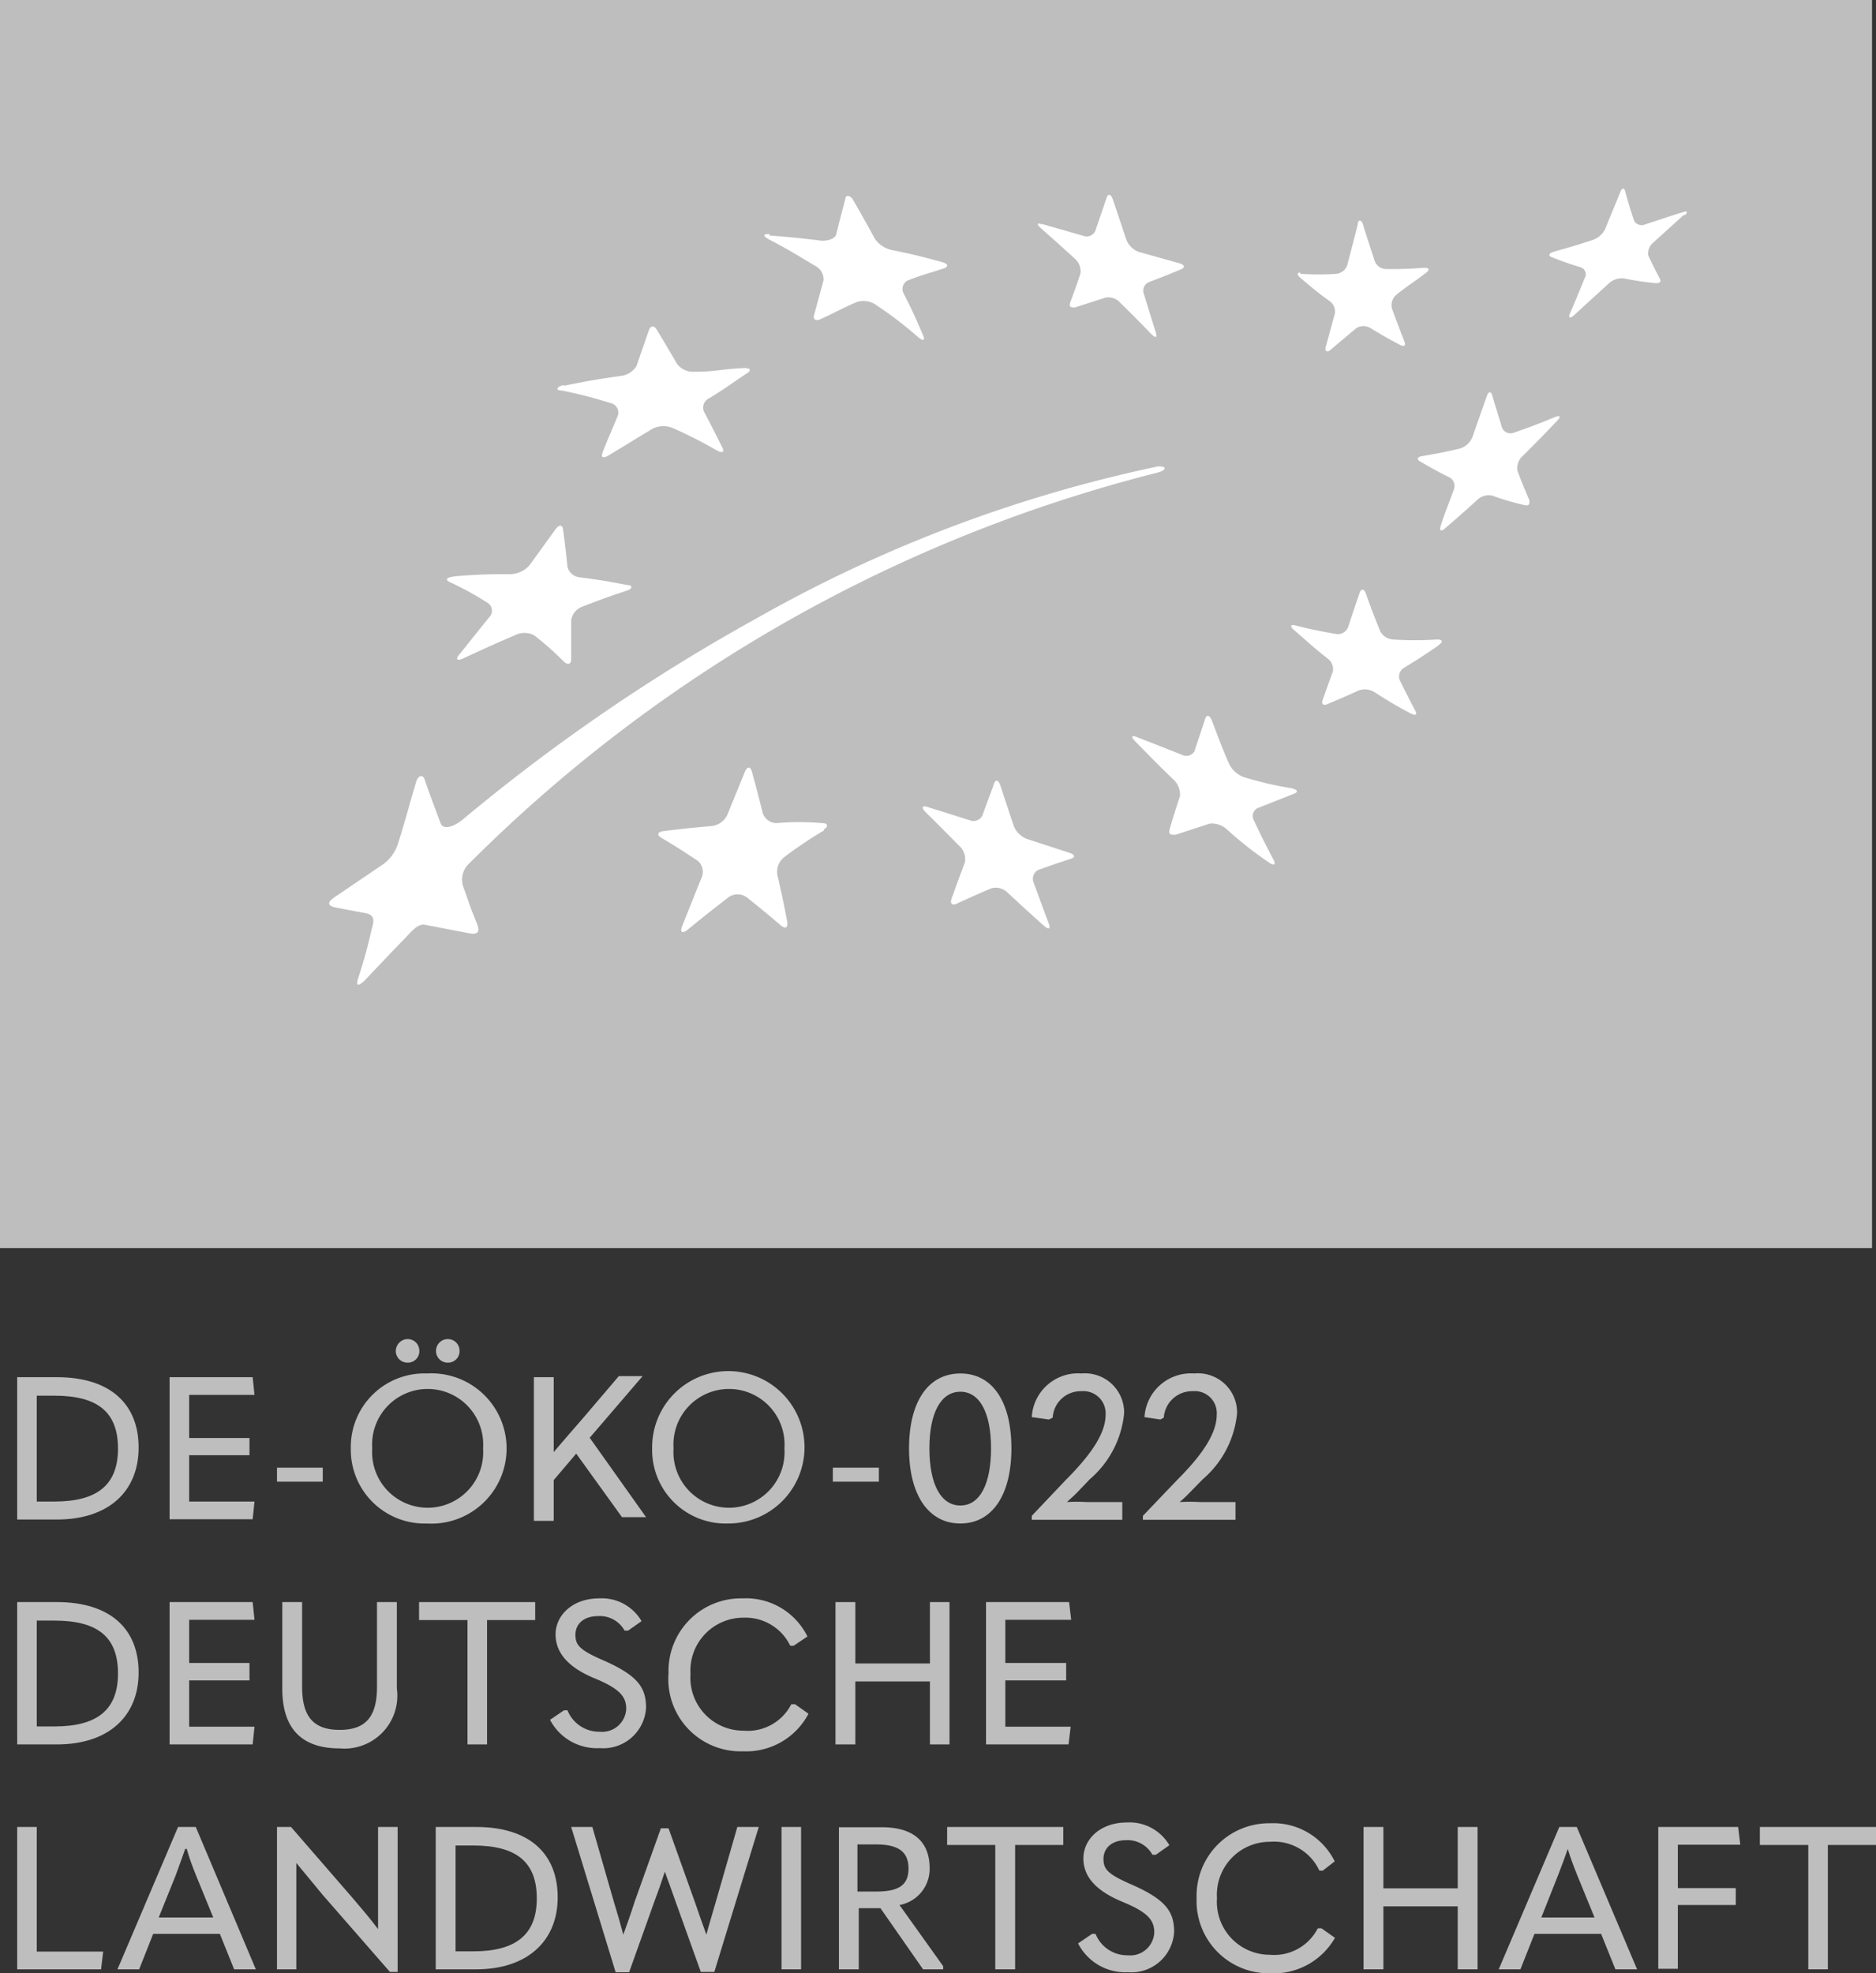 <svg id="Ebene_1" data-name="Ebene 1" xmlns="http://www.w3.org/2000/svg" viewBox="0 0 70.91 74.58"><rect x="0" y="0" width="70.91" height="74.58" fill="#333333" stroke="none"/><defs><style>.cls-1{fill:#bebebe;}.cls-2{fill:#fff;}</style></defs><rect class="cls-1" width="70.76" height="47.17"/><path class="cls-2" d="M29.07,8.9c.8.06,1.19.1,2,.2.25,0,.5-.08.54-.25.13-.53.2-.79.34-1.32,0-.17.17-.16.28,0,.34.59.51.89.83,1.48a1.05,1.05,0,0,0,.65.44c.73.15,1,.21,1.88.45.24.06.28.17.1.24-.54.18-.82.24-1.38.46a.36.36,0,0,0-.15.5c.31.6.45.92.73,1.57.09.21,0,.23-.2.06a14.52,14.52,0,0,0-1.57-1.2.84.84,0,0,0-.72-.12c-.55.23-.83.4-1.38.65-.19.09-.3,0-.25-.15l.36-1.32a.58.58,0,0,0-.33-.55c-.69-.41-1-.61-1.75-1-.23-.13-.21-.21.05-.19"/><path class="cls-2" d="M21.31,14.58c1-.2,1.24-.24,2.14-.37a.8.8,0,0,0,.61-.38l.47-1.36c.07-.17.2-.18.3,0,.31.51.46.77.76,1.28a.75.75,0,0,0,.64.3c.85,0,1-.1,1.9-.14.25,0,.28.09.1.2-.65.43-.85.6-1.44.95a.39.39,0,0,0-.18.5c.28.53.42.8.69,1.35.1.18,0,.23-.21.11a17.84,17.84,0,0,0-1.63-.83.94.94,0,0,0-.77,0c-.62.37-.82.5-1.65,1-.23.15-.34.12-.26-.1.27-.69.36-.85.58-1.4a.37.37,0,0,0-.3-.46,15.82,15.82,0,0,0-1.83-.47c-.24,0-.21-.14.08-.21"/><path class="cls-2" d="M17.2,21.78c.87-.07,1.29-.08,2.1-.08a1,1,0,0,0,.71-.33L21,20c.13-.18.26-.17.28,0,.08.57.11.85.17,1.43a.53.53,0,0,0,.47.39c.82.11.95.13,1.78.29.22,0,.22.14,0,.21-.66.22-1,.34-1.69.61a.65.65,0,0,0-.42.51c0,.58,0,.87,0,1.47,0,.19-.12.24-.27.1-.43-.42-.66-.63-1.13-1a.8.8,0,0,0-.73,0c-.75.32-1.14.5-1.92.86-.25.12-.34.07-.19-.12l1.14-1.42a.35.35,0,0,0-.05-.54A12,12,0,0,0,17,22c-.19-.09-.12-.18.16-.21"/><path class="cls-2" d="M31.14,31.39a15.44,15.44,0,0,0-1.49,1,.7.7,0,0,0-.27.66c.15.68.23,1,.37,1.76.05.24-.05.32-.23.17-.52-.44-.78-.66-1.3-1.07a.59.59,0,0,0-.68,0c-.62.48-.93.72-1.55,1.23-.21.16-.3.09-.2-.15.3-.75.44-1.11.73-1.82a.55.55,0,0,0-.15-.64c-.55-.36-.82-.54-1.38-.87-.18-.11-.13-.22.1-.25.74-.09,1.1-.13,1.82-.19a.75.75,0,0,0,.58-.42l.67-1.64c.09-.2.2-.2.26,0,.17.62.25.93.41,1.57a.56.56,0,0,0,.51.38,10,10,0,0,1,1.74,0c.22,0,.24.13.06.24"/><path class="cls-2" d="M40.5,32.45c-.5.16-.75.25-1.26.43a.38.38,0,0,0-.17.48c.23.62.34.93.57,1.54.08.21,0,.25-.19.08-.54-.48-.81-.73-1.35-1.23a.64.64,0,0,0-.62-.18c-.52.22-.78.34-1.31.58-.18.09-.27,0-.2-.19.2-.56.3-.83.5-1.36a.68.68,0,0,0-.2-.62c-.52-.52-.77-.78-1.29-1.29-.16-.17-.13-.26.08-.19l1.59.5a.38.38,0,0,0,.48-.17c.18-.51.28-.75.45-1.23.06-.15.16-.12.23.08.2.61.3.92.51,1.54a.89.89,0,0,0,.5.49l1.6.52c.2.07.24.16.08.22"/><path class="cls-2" d="M48.91,30l-1.37.54a.34.34,0,0,0-.14.48c.28.59.43.89.74,1.48.1.19,0,.23-.2.08a13.6,13.6,0,0,1-1.55-1.22.84.84,0,0,0-.67-.23l-1.29.42c-.17,0-.27,0-.22-.21.15-.51.23-.76.39-1.25a.76.76,0,0,0-.25-.63c-.58-.56-.87-.86-1.43-1.43-.18-.18-.16-.26.06-.17l1.68.66a.36.36,0,0,0,.49-.13c.16-.5.25-.74.41-1.24.06-.16.17-.11.25.09.25.65.37,1,.64,1.61a1,1,0,0,0,.56.52,13.46,13.46,0,0,0,1.8.42c.23.05.28.14.1.21"/><path class="cls-2" d="M54.39,24.38c-.53.37-.8.54-1.32.86a.38.38,0,0,0-.16.47c.23.47.35.7.59,1.16.08.15,0,.19-.19.09-.54-.29-.81-.45-1.34-.79a.69.69,0,0,0-.6-.08c-.48.22-.72.32-1.19.52-.15.07-.24,0-.19-.14.15-.43.23-.65.39-1.09a.5.5,0,0,0-.21-.5c-.51-.4-.76-.64-1.26-1.07-.16-.14-.13-.22.06-.17.6.15.9.21,1.52.32a.42.42,0,0,0,.46-.24c.17-.52.26-.78.44-1.31.06-.17.16-.16.23,0,.2.57.31.85.53,1.4a.59.59,0,0,0,.5.36,13.17,13.17,0,0,0,1.66,0c.22,0,.25.08.08.2"/><path class="cls-2" d="M58.84,15.92c-.51.54-.77.8-1.28,1.31a.61.61,0,0,0-.2.57c.17.45.26.67.45,1.11,0,.14,0,.22-.19.18a10.07,10.07,0,0,1-1.22-.36.63.63,0,0,0-.57.17c-.49.45-.75.67-1.21,1.07-.14.13-.22.09-.17-.08.17-.53.3-.82.5-1.38a.37.37,0,0,0-.15-.46c-.46-.23-.68-.35-1.12-.61-.14-.08-.11-.17.07-.2.57-.1.86-.15,1.44-.29a.76.76,0,0,0,.47-.44c.21-.6.31-.9.53-1.51.06-.2.16-.23.21-.07.15.51.23.76.38,1.25a.35.35,0,0,0,.45.17c.61-.21.92-.33,1.55-.59.2-.08.23,0,.06.16"/><path class="cls-2" d="M49.16,10.35a10,10,0,0,0,1.35,0,.49.49,0,0,0,.42-.35c.15-.58.23-.88.39-1.51,0-.2.14-.21.2,0,.18.58.27.85.45,1.4a.48.48,0,0,0,.44.28c.49,0,.8,0,1.42-.05.19,0,.23.07.07.19-.46.36-.69.48-1.13.84a.51.51,0,0,0-.15.53c.18.5.28.74.46,1.22.07.16,0,.22-.15.14-.46-.24-.68-.37-1.13-.64a.51.51,0,0,0-.53,0c-.42.35-.62.52-1,.84-.13.1-.2,0-.16-.12l.34-1.25a.47.47,0,0,0-.18-.48c-.46-.33-.68-.52-1.12-.89-.14-.12-.12-.21,0-.19"/><path class="cls-2" d="M39.4,8.47l1.54.44a.36.36,0,0,0,.46-.18l.43-1.26c.05-.16.16-.14.23.06.21.61.31.92.51,1.52a.81.81,0,0,0,.47.47l1.54.43c.2.06.23.16.06.23-.5.21-.74.3-1.23.49a.35.35,0,0,0-.17.45c.18.59.27.88.45,1.45.06.19,0,.22-.17.06-.46-.48-.7-.72-1.18-1.19a.59.59,0,0,0-.56-.19l-1.15.37c-.14,0-.23,0-.18-.18.16-.43.24-.65.39-1.1a.62.62,0,0,0-.2-.55c-.51-.47-.77-.7-1.29-1.16-.17-.15-.15-.22,0-.16"/><path class="cls-2" d="M63.67,8.1,62.5,9.16a.53.53,0,0,0-.2.49c.17.37.26.54.44.88.06.11,0,.19-.18.17a11.36,11.36,0,0,1-1.19-.18.74.74,0,0,0-.58.21L59.51,11.9c-.16.15-.24.13-.17-.05.23-.53.34-.8.56-1.34a.28.28,0,0,0-.13-.4c-.46-.14-.68-.22-1.12-.39-.14-.06-.11-.15.09-.21.58-.16.88-.25,1.46-.44a.82.82,0,0,0,.48-.43c.22-.55.34-.82.56-1.37.07-.18.16-.2.2,0,.12.44.19.66.33,1.08a.33.33,0,0,0,.42.13c.58-.19.86-.29,1.42-.46.18-.06.2,0,.06.13"/><path class="cls-2" d="M43.76,17.86c.33-.09.37-.25,0-.23a52.78,52.78,0,0,0-15.18,5.75A70.49,70.49,0,0,0,17.46,31c-.42.32-.72.32-.8.13-.25-.67-.4-1.05-.61-1.67-.06-.19-.24-.17-.32.09-.27.91-.41,1.46-.67,2.28a1.53,1.53,0,0,1-.66.89l-1.77,1.2c-.21.15-.33.31.11.39l1.06.2c.45.08.3.39.24.65-.18.76-.26,1.06-.51,1.84-.08.26,0,.29.24.07.64-.67.84-.89,1.52-1.59.26-.27.49-.57.76-.53l1.67.32c.41.08.41-.11.3-.38-.32-.79-.26-.69-.5-1.35a.83.83,0,0,1,.15-.84A56.24,56.24,0,0,1,43.76,17.86Z"/><path class="cls-1" d="M.65,52.05h1.5c2,0,3.09,1,3.09,2.66S4.1,57.43,2.15,57.43H.65Zm1.41,4.7c1.63,0,2.4-.64,2.4-2s-.74-2-2.4-2H1.39v4Z"/><path class="cls-1" d="M9.55,52.05l.07.67H7.15v1.63H9.43V55H7.15v1.75H9.62l-.07.67H6.41V52.05Z"/><path class="cls-1" d="M10.47,55.47H12.2V56H10.47Z"/><path class="cls-1" d="M13.26,54.74a2.78,2.78,0,0,1,2.88-2.83,2.84,2.84,0,1,1,0,5.67A2.79,2.79,0,0,1,13.26,54.74Zm5,0a2.1,2.1,0,1,0-4.19,0,2.1,2.1,0,1,0,4.19,0Zm-2.85-4.13a.44.44,0,0,1,.44.44.43.43,0,0,1-.44.45.44.44,0,0,1-.45-.45A.46.46,0,0,1,15.38,50.61Zm1.52,0a.44.44,0,0,1,.44.44.43.43,0,0,1-.44.45.44.44,0,0,1-.45-.45A.45.45,0,0,1,16.9,50.61Z"/><path class="cls-1" d="M21.78,54.94l-.85,1v1.54h-.75V52.05h.75v1c0,.61,0,1.21,0,1.83h0c.38-.45.75-.87,1.14-1.32l1.32-1.55h.9l-2,2.33,2.13,3h-.91Z"/><path class="cls-1" d="M24.65,54.74a2.88,2.88,0,1,1,2.88,2.84A2.78,2.78,0,0,1,24.65,54.74Zm5,0a2.1,2.1,0,1,0-4.19,0,2.1,2.1,0,1,0,4.19,0Z"/><path class="cls-1" d="M31.48,55.47h1.74V56H31.48Z"/><path class="cls-1" d="M34.36,54.74c0-1.77.73-2.83,1.94-2.83s1.93,1.06,1.93,2.83-.73,2.84-1.93,2.84S34.36,56.51,34.36,54.74Zm3.1,0c0-1.35-.43-2.14-1.16-2.14s-1.17.79-1.17,2.14.43,2.16,1.17,2.16S37.46,56.09,37.46,54.73Z"/><path class="cls-1" d="M39,57.29l1.28-1.35c1-1,1.51-1.79,1.51-2.47a.84.84,0,0,0-.91-.89,1.06,1.06,0,0,0-1.09,1l-.14.07L39,53.56a1.75,1.75,0,0,1,1.88-1.65,1.48,1.48,0,0,1,1.61,1.5,3.75,3.75,0,0,1-1.3,2.5l-.44.46c-.13.14-.25.24-.42.4v0a6,6,0,0,1,.76,0h1.33v.67H39Z"/><path class="cls-1" d="M43.2,57.29l1.29-1.35c1-1,1.5-1.79,1.5-2.47a.83.83,0,0,0-.9-.89,1.07,1.07,0,0,0-1.1,1l-.13.07-.6-.09a1.76,1.76,0,0,1,1.88-1.65,1.48,1.48,0,0,1,1.62,1.5,3.75,3.75,0,0,1-1.3,2.5l-.45.46a5.59,5.59,0,0,1-.42.4v0a6,6,0,0,1,.76,0H46.7v.67H43.2Z"/><path class="cls-1" d="M.65,60.55h1.5c2,0,3.09,1,3.09,2.66S4.1,65.93,2.15,65.93H.65Zm1.41,4.7c1.63,0,2.4-.64,2.4-2s-.74-2-2.4-2H1.39v4Z"/><path class="cls-1" d="M9.55,60.55l.07.67H7.15v1.63H9.43v.66H7.15v1.75H9.62l-.07.67H6.41V60.55Z"/><path class="cls-1" d="M10.67,63.82V60.55h.75v3.21c0,1.13.44,1.62,1.42,1.62s1.41-.49,1.41-1.63v-3.2H15v3.26a2,2,0,0,1-2.16,2.27C11.37,66.08,10.67,65.3,10.67,63.82Z"/><path class="cls-1" d="M15.84,61.23v-.68h4.39v.68H18.41v4.7h-.74v-4.7Z"/><path class="cls-1" d="M20.79,65l.53-.36.13,0a1.29,1.29,0,0,0,1.22.81.91.91,0,0,0,1-.86c0-.46-.23-.76-1.2-1.16S21,62.48,21,61.77s.63-1.36,1.65-1.36a1.74,1.74,0,0,1,1.6.86l-.51.36-.13,0a1.07,1.07,0,0,0-1-.55c-.55,0-.86.3-.86.71s.19.59,1.14,1c1.22.55,1.53,1,1.53,1.75a1.62,1.62,0,0,1-1.75,1.53A2,2,0,0,1,20.79,65Z"/><path class="cls-1" d="M25.27,63.24a2.74,2.74,0,0,1,2.8-2.83,2.59,2.59,0,0,1,2.45,1.44L30,62.2l-.13,0a1.88,1.88,0,0,0-1.77-1.06,2,2,0,0,0-2,2.13,2,2,0,0,0,2,2.14,1.85,1.85,0,0,0,1.81-1l.14,0,.51.36a2.66,2.66,0,0,1-2.48,1.42A2.73,2.73,0,0,1,25.27,63.24Z"/><path class="cls-1" d="M31.58,60.55h.75v2.32h2.82V60.55h.74v5.38h-.74V63.55H32.33v2.38h-.75Z"/><path class="cls-1" d="M40.41,60.55l.08.67H38v1.63H40.3v.66H38v1.75h2.47l-.08.67H37.27V60.55Z"/><path class="cls-1" d="M1.39,69.05v4.71H3.9l-.08.67H.65V69.05Z"/><path class="cls-1" d="M8.31,73.09H5.79l-.53,1.34H4.44l2.29-5.38H7.4l2.27,5.38H8.85Zm-.25-.62-.65-1.59c-.14-.35-.26-.66-.35-1H7c-.11.31-.22.62-.36,1L6,72.47Z"/><path class="cls-1" d="M10.47,69.05H11l2.29,2.64c.34.4.68.79,1,1.22h0c0-.43,0-.82,0-1.37V69.05h.74v5.48h-.29l-2.54-2.91-1-1.21h0c0,.42,0,.82,0,1.36v2.66h-.73Z"/><path class="cls-1" d="M16.47,69.05H18c2,0,3.08,1,3.08,2.66S19.92,74.43,18,74.43H16.47Zm1.42,4.7c1.62,0,2.4-.64,2.4-2s-.75-2-2.4-2h-.67v4Z"/><path class="cls-1" d="M21.59,69.05h.8l.82,2.85c.12.39.24.8.35,1.22h0c.15-.41.29-.81.42-1.22l1-2.8h.29l1,2.8c.14.41.28.81.43,1.22h0c.11-.42.24-.83.35-1.22l.82-2.85h.81L27,74.53h-.51l-1-2.79c-.12-.34-.24-.68-.36-1h0c-.12.36-.23.69-.35,1l-1,2.8h-.51Z"/><path class="cls-1" d="M30.28,69.05v5.38h-.74V69.05Z"/><path class="cls-1" d="M35.65,74.31l0,.12h-.76l-1.61-2.31h-.82v2.31h-.75V69.06h1.62c1.16,0,1.81.51,1.81,1.56A1.39,1.39,0,0,1,34,72Zm-3.24-2.82h.71c.85,0,1.22-.24,1.22-.87s-.38-.91-1.22-.91h-.71Z"/><path class="cls-1" d="M35.8,69.73v-.68h4.39v.68H38.37v4.7h-.75v-4.7Z"/><path class="cls-1" d="M40.75,73.45l.53-.36.13,0a1.29,1.29,0,0,0,1.22.81.91.91,0,0,0,1-.86c0-.46-.23-.76-1.2-1.16s-1.48-.93-1.48-1.64.62-1.36,1.65-1.36a1.74,1.74,0,0,1,1.6.86l-.51.36-.13,0a1.07,1.07,0,0,0-1-.55c-.54,0-.85.3-.85.71s.19.59,1.14,1c1.22.55,1.53,1,1.53,1.75a1.62,1.62,0,0,1-1.75,1.53A2,2,0,0,1,40.75,73.45Z"/><path class="cls-1" d="M45.23,71.74A2.74,2.74,0,0,1,48,68.91a2.59,2.59,0,0,1,2.45,1.44L50,70.7l-.13,0A1.89,1.89,0,0,0,48,69.61a2,2,0,0,0-2,2.13,2,2,0,0,0,2,2.14,1.85,1.85,0,0,0,1.81-1l.14,0,.51.36A2.67,2.67,0,0,1,48,74.58,2.73,2.73,0,0,1,45.23,71.74Z"/><path class="cls-1" d="M51.54,69.05h.75v2.32H55.1V69.05h.75v5.38H55.1V72.05H52.29v2.38h-.75Z"/><path class="cls-1" d="M60.52,73.09H58l-.53,1.34h-.82l2.29-5.38h.66l2.28,5.38h-.82Zm-.25-.62-.65-1.59c-.14-.35-.26-.66-.36-1h0c-.11.31-.22.62-.37,1l-.63,1.59Z"/><path class="cls-1" d="M65.7,69.05l.08.67H63.42v1.64h2.19V72H63.42v2.41h-.74V69.05Z"/><path class="cls-1" d="M66.52,69.73v-.68h4.39v.68H69.09v4.7h-.74v-4.7Z"/></svg>